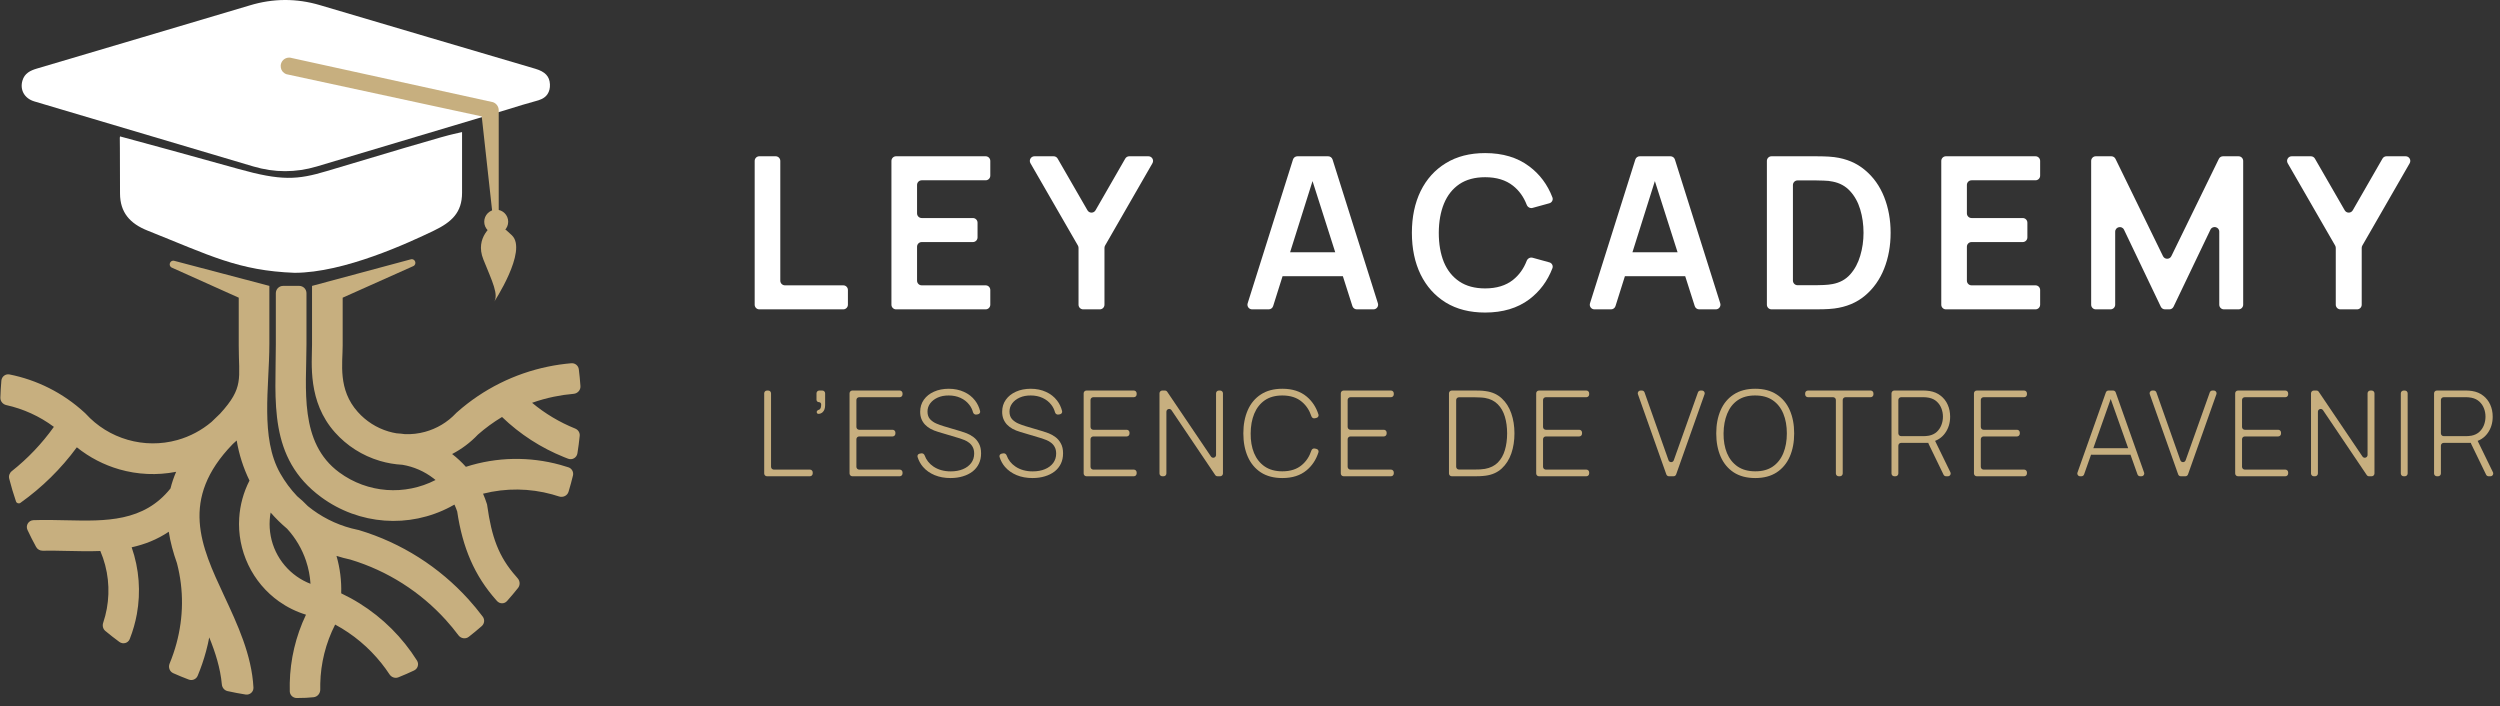 <svg width="269" height="76" viewBox="0 0 269 76" fill="none" xmlns="http://www.w3.org/2000/svg">
<rect x="0" y="0" width="269" height="76" fill="#333333" stroke="none"/>
<g clip-path="url(#clip0_241_2929)">
<path d="M31.912 62.013C32.375 62.342 32.879 62.613 33.411 62.818C33.358 61.976 33.196 61.148 32.932 60.357C32.507 59.084 31.815 57.899 30.889 56.889C30.256 56.358 29.664 55.776 29.119 55.149C29.07 55.411 29.039 55.678 29.022 55.944C28.949 57.105 29.165 58.282 29.677 59.358C30.191 60.434 30.966 61.343 31.912 62.013ZM33.575 30.762L44.203 27.904C44.667 27.779 44.903 28.441 44.463 28.637L36.871 32.031V37.184C36.871 39.093 36.337 41.912 38.498 44.325C39.371 45.303 40.507 46.041 41.801 46.425C42.089 46.511 42.38 46.576 42.672 46.625C42.977 46.642 43.281 46.673 43.579 46.715C44.305 46.742 45.027 46.657 45.721 46.469C46.98 46.128 48.147 45.442 49.073 44.454L49.108 44.416L49.183 44.351C52.003 41.851 55.38 40.193 58.944 39.454C59.781 39.279 60.626 39.157 61.478 39.085C61.879 39.052 62.231 39.341 62.281 39.739C62.356 40.335 62.415 40.937 62.456 41.544C62.486 41.975 62.15 42.339 61.719 42.376C61.006 42.437 60.3 42.54 59.6 42.685C58.805 42.85 58.019 43.068 57.251 43.342C58.656 44.51 60.223 45.442 61.895 46.115C62.207 46.243 62.41 46.554 62.377 46.889C62.313 47.526 62.231 48.156 62.13 48.78C62.055 49.246 61.578 49.527 61.137 49.361C60.981 49.302 60.826 49.241 60.671 49.178C58.22 48.19 55.956 46.734 54.018 44.868C53.107 45.415 52.239 46.046 51.426 46.76C50.609 47.621 49.667 48.323 48.647 48.853C49.18 49.263 49.676 49.724 50.128 50.23C53.477 49.151 57 49.117 60.269 50.014C60.569 50.096 60.868 50.186 61.164 50.284C61.533 50.406 61.742 50.792 61.65 51.169C61.508 51.757 61.349 52.338 61.175 52.913C61.044 53.342 60.574 53.559 60.148 53.418C59.902 53.337 59.654 53.262 59.405 53.193C57.011 52.537 54.452 52.49 51.976 53.122C52.124 53.458 52.255 53.805 52.368 54.161L52.413 54.302L52.431 54.438C52.896 57.731 53.627 59.892 55.55 62.045C55.565 62.061 55.636 62.146 55.723 62.251C55.964 62.541 55.976 62.968 55.742 63.263C55.361 63.744 54.965 64.214 54.556 64.672C54.259 65.004 53.757 64.993 53.466 64.655C53.443 64.628 53.421 64.603 53.403 64.583C51.064 61.962 49.769 58.929 49.196 55.039C49.109 54.785 49.01 54.535 48.9 54.294C48.768 54.362 48.638 54.431 48.508 54.503L48.482 54.523C46.255 55.702 43.792 56.194 41.381 56.015C38.965 55.837 36.596 54.99 34.562 53.494C28.805 49.262 29.68 43.122 29.68 37.029V31.543C29.68 31.112 30.03 30.762 30.461 30.762H32.195C32.626 30.762 32.976 31.112 32.976 31.543V37.055C32.976 41.813 32.148 47.629 36.507 50.832C38.027 51.951 39.802 52.586 41.613 52.72C43.397 52.851 45.216 52.499 46.864 51.648C46.791 51.586 46.717 51.527 46.642 51.47C45.675 50.726 44.531 50.217 43.298 50.01C42.488 49.967 41.675 49.828 40.874 49.591C38.976 49.028 37.318 47.955 36.05 46.536C33.075 43.212 33.574 39.066 33.574 37.107V30.762H33.575ZM30.151 50.934C30.661 51.832 31.273 52.657 31.974 53.392C32.381 53.727 32.764 54.082 33.123 54.458C33.297 54.599 33.473 54.734 33.654 54.868C35.078 55.907 36.714 56.642 38.465 57.003L38.573 57.025L38.607 57.034C43.229 58.419 47.28 61.033 50.408 64.488C50.947 65.085 51.459 65.707 51.943 66.35C52.179 66.665 52.132 67.107 51.837 67.367C51.382 67.766 50.916 68.151 50.438 68.523C50.091 68.793 49.591 68.709 49.328 68.356C48.902 67.787 48.45 67.238 47.974 66.712C45.248 63.7 41.719 61.421 37.693 60.209C37.188 60.101 36.692 59.968 36.205 59.813C36.582 61.113 36.755 62.472 36.713 63.842C39.429 65.128 41.774 67.004 43.601 69.293C44.056 69.862 44.479 70.459 44.869 71.078C45.107 71.456 44.957 71.954 44.553 72.144C43.999 72.405 43.437 72.65 42.866 72.879C42.517 73.019 42.12 72.879 41.913 72.564C41.64 72.149 41.347 71.747 41.038 71.359C39.688 69.667 38.001 68.246 36.062 67.202C35.043 69.201 34.507 71.38 34.461 73.568C34.456 73.774 34.456 73.98 34.46 74.186C34.468 74.609 34.161 74.98 33.741 75.021C33.155 75.078 32.717 75.107 31.929 75.107C31.527 75.107 31.191 74.795 31.18 74.393C31.171 74.096 31.17 73.799 31.177 73.502C31.231 70.979 31.815 68.467 32.923 66.14C31.878 65.821 30.898 65.337 30.019 64.714C28.626 63.724 27.479 62.381 26.716 60.78C25.953 59.179 25.63 57.441 25.739 55.735C25.826 54.345 26.197 52.973 26.846 51.709C26.177 50.336 25.716 48.883 25.467 47.396C25.332 47.525 25.192 47.651 25.051 47.774C19.277 53.718 21.646 58.802 24.087 64.041C25.573 67.228 27.081 70.465 27.271 73.976C27.296 74.443 26.883 74.803 26.421 74.73C25.768 74.627 25.121 74.504 24.482 74.362C24.142 74.286 23.902 73.988 23.871 73.641C23.713 71.908 23.184 70.231 22.515 68.581C22.419 69.086 22.304 69.585 22.17 70.081C21.929 70.974 21.628 71.852 21.27 72.711C21.115 73.084 20.693 73.264 20.315 73.122C19.749 72.909 19.191 72.68 18.641 72.435C18.249 72.261 18.085 71.799 18.249 71.403C18.543 70.693 18.791 69.967 18.99 69.228C19.741 66.445 19.799 63.493 19.039 60.593C18.644 59.477 18.332 58.353 18.159 57.214C16.895 58.067 15.555 58.582 14.168 58.889C14.984 61.231 15.155 63.708 14.726 66.075C14.558 66.991 14.302 67.891 13.959 68.76C13.782 69.208 13.233 69.356 12.844 69.071C12.329 68.692 11.825 68.299 11.334 67.89C11.079 67.678 10.996 67.325 11.102 67.011C11.269 66.514 11.399 66.008 11.493 65.494C11.866 63.444 11.65 61.283 10.795 59.287C9.598 59.334 8.383 59.305 7.166 59.278C6.305 59.259 5.444 59.239 4.591 59.256C4.301 59.261 4.028 59.111 3.888 58.856C3.558 58.257 3.249 57.646 2.958 57.023C2.733 56.539 3.068 55.989 3.602 55.97C4.802 55.928 6.016 55.955 7.229 55.983C11.361 56.076 15.462 56.167 18.345 52.558C18.492 51.968 18.692 51.37 18.953 50.766C16.89 51.171 14.794 51.066 12.836 50.502C11.187 50.026 9.632 49.226 8.268 48.13C6.566 50.446 4.513 52.461 2.196 54.108C2.027 54.229 1.789 54.153 1.721 53.956C1.446 53.151 1.201 52.332 0.99 51.499C0.913 51.199 1.028 50.885 1.271 50.693C2.982 49.338 4.508 47.738 5.798 45.93C4.246 44.775 2.498 43.992 0.679 43.588C0.306 43.505 0.029 43.179 0.04 42.796C0.058 42.178 0.094 41.565 0.148 40.956C0.186 40.516 0.592 40.204 1.025 40.291C3.958 40.876 6.761 42.251 9.097 44.397L9.191 44.484L9.207 44.501C10.45 45.87 12.027 46.829 13.737 47.321C15.454 47.817 17.302 47.845 19.081 47.348C20.457 46.964 21.705 46.29 22.761 45.398C23.052 45.105 23.358 44.809 23.681 44.511C26.267 41.679 25.688 40.785 25.688 37.158V32.03L18.492 28.798C18.055 28.602 18.288 27.942 18.752 28.065L28.983 30.762V37.003C28.983 41.65 27.975 47.082 30.151 50.934Z" fill="#C7AF7F"/>
</g>
<g clip-path="url(#clip1_241_2929)">
<path d="M12.914 14.677C15.371 15.343 20.144 16.633 25.627 18.171C30.286 19.478 31.996 19.359 35.178 18.404C50.285 13.876 47.87 14.673 49.717 14.211C49.717 15.557 49.717 18.448 49.717 20.746C49.717 22.865 48.599 23.9 46.681 24.82C44.031 26.092 37.042 29.354 31.684 29.354C25.627 29.121 22.598 27.49 15.872 24.81C13.979 24.056 12.919 22.857 12.914 20.819C12.901 11.332 12.857 15.577 12.914 14.677Z" fill="white"/>
<path d="M54.446 11.829C47.483 13.898 42.58 15.384 34.086 17.913C31.814 18.59 29.534 18.584 27.259 17.91C19.404 15.579 11.549 13.25 3.699 10.913C2.634 10.597 2.118 9.676 2.417 8.662C2.647 7.886 3.263 7.586 3.975 7.376C5.914 6.802 24.933 1.172 26.857 0.586C29.387 -0.184 31.901 -0.197 34.439 0.557C42.157 2.85 49.881 5.119 57.602 7.399C58.662 7.713 59.131 8.218 59.173 9.064C59.193 9.476 59.106 9.839 58.91 10.132C58.58 10.623 58.028 10.773 57.643 10.877C56.756 11.118 55.743 11.419 54.446 11.829Z" fill="white"/>
<path d="M53.35 25.094C53.165 25.071 53.118 24.669 53.118 24.163L51.834 12.524L30.821 7.985C30.762 7.964 30.46 7.856 30.298 7.526C30.277 7.485 30.13 7.176 30.249 6.821C30.308 6.644 30.406 6.533 30.429 6.507C30.664 6.24 31.043 6.128 31.407 6.245L53.041 10.994C53.412 11.123 53.662 11.471 53.662 11.865V24.412C53.66 24.915 53.616 25.055 53.35 25.094Z" fill="#C7AF7F"/>
<path d="M53.118 24.163C53.118 24.163 51.035 25.501 52.007 27.91C52.976 30.322 53.719 31.756 53.118 32.56C53.118 32.56 56.801 26.992 55.088 25.327C53.376 23.662 53.118 24.163 53.118 24.163Z" fill="#C7AF7F"/>
<ellipse cx="53.392" cy="23.86" rx="1.289" ry="1.297" fill="#C7AF7F"/>
</g>
<path d="M82.528 51.246C82.362 51.246 82.228 51.112 82.228 50.946V42.322C82.228 42.156 82.362 42.022 82.528 42.022H82.664C82.83 42.022 82.964 42.156 82.964 42.322V50.229C82.964 50.394 83.099 50.529 83.264 50.529H87.148C87.314 50.529 87.448 50.663 87.448 50.829V50.946C87.448 51.112 87.314 51.246 87.148 51.246H82.528Z" fill="#C7AF7F"/>
<path d="M88.052 44.531C87.939 44.53 87.866 44.422 87.88 44.31C87.895 44.197 87.997 44.124 88.106 44.091C88.162 44.074 88.207 44.046 88.239 44.008C88.303 43.926 88.34 43.822 88.348 43.694C88.354 43.635 88.357 43.575 88.359 43.514C88.362 43.377 88.248 43.271 88.112 43.271C87.97 43.271 87.855 43.156 87.855 43.014V42.322C87.855 42.156 87.989 42.022 88.155 42.022H88.484C88.649 42.022 88.784 42.156 88.784 42.322V43.591C88.784 43.929 88.696 44.181 88.521 44.347C88.391 44.471 88.234 44.532 88.052 44.531Z" fill="#C7AF7F"/>
<path d="M91.711 51.246C91.546 51.246 91.411 51.112 91.411 50.946V42.322C91.411 42.156 91.546 42.022 91.711 42.022H96.812C96.978 42.022 97.112 42.156 97.112 42.322V42.439C97.112 42.605 96.978 42.739 96.812 42.739H92.448C92.282 42.739 92.148 42.873 92.148 43.039V45.943C92.148 46.109 92.282 46.243 92.448 46.243H96.044C96.21 46.243 96.344 46.377 96.344 46.543V46.661C96.344 46.826 96.21 46.961 96.044 46.961H92.448C92.282 46.961 92.148 47.095 92.148 47.261V50.229C92.148 50.394 92.282 50.529 92.448 50.529H96.812C96.978 50.529 97.112 50.663 97.112 50.829V50.946C97.112 51.112 96.978 51.246 96.812 51.246H91.711Z" fill="#C7AF7F"/>
<path d="M102.278 51.438C101.646 51.438 101.075 51.334 100.567 51.124C100.063 50.915 99.645 50.618 99.312 50.234C99.047 49.925 98.853 49.568 98.729 49.165C98.68 49.002 98.791 48.84 98.959 48.811L99.136 48.781C99.29 48.755 99.436 48.852 99.489 48.998C99.669 49.49 99.979 49.887 100.42 50.189C100.941 50.544 101.567 50.721 102.297 50.721C102.792 50.721 103.23 50.642 103.61 50.484C103.99 50.326 104.287 50.104 104.5 49.818C104.714 49.527 104.821 49.19 104.821 48.806C104.821 48.528 104.769 48.295 104.667 48.107C104.569 47.919 104.441 47.766 104.283 47.646C104.125 47.522 103.956 47.424 103.777 47.351C103.597 47.275 103.428 47.213 103.27 47.166L100.952 46.474C100.644 46.384 100.369 46.273 100.125 46.141C99.886 46.004 99.683 45.848 99.517 45.673C99.354 45.494 99.228 45.291 99.139 45.065C99.053 44.838 99.011 44.586 99.011 44.309C99.011 43.813 99.143 43.38 99.408 43.008C99.672 42.637 100.036 42.349 100.497 42.144C100.962 41.934 101.496 41.83 102.098 41.83C102.705 41.834 103.249 41.947 103.732 42.169C104.214 42.387 104.609 42.697 104.917 43.098C105.172 43.427 105.353 43.807 105.46 44.236C105.499 44.396 105.389 44.549 105.227 44.578L105.062 44.607C104.895 44.636 104.739 44.521 104.695 44.357C104.615 44.059 104.482 43.791 104.295 43.553C104.052 43.237 103.74 42.991 103.36 42.816C102.98 42.641 102.557 42.553 102.092 42.553C101.643 42.549 101.246 42.624 100.9 42.778C100.559 42.931 100.29 43.139 100.093 43.399C99.897 43.66 99.799 43.954 99.799 44.283C99.799 44.625 99.89 44.898 100.074 45.103C100.262 45.304 100.49 45.462 100.759 45.577C101.033 45.692 101.293 45.786 101.541 45.859L103.399 46.41C103.574 46.461 103.783 46.534 104.026 46.627C104.27 46.721 104.509 46.856 104.744 47.031C104.979 47.202 105.173 47.43 105.327 47.717C105.485 47.998 105.564 48.353 105.564 48.78C105.564 49.194 105.485 49.566 105.327 49.895C105.169 50.223 104.942 50.503 104.648 50.734C104.353 50.96 104.005 51.133 103.604 51.252C103.202 51.376 102.76 51.438 102.278 51.438Z" fill="#C7AF7F"/>
<path d="M111.1 51.438C110.468 51.438 109.898 51.334 109.389 51.124C108.886 50.915 108.467 50.618 108.134 50.234C107.869 49.925 107.675 49.568 107.552 49.165C107.502 49.002 107.614 48.84 107.782 48.811L107.958 48.781C108.112 48.755 108.258 48.852 108.312 48.998C108.491 49.49 108.802 49.887 109.242 50.189C109.763 50.544 110.389 50.721 111.119 50.721C111.614 50.721 112.052 50.642 112.432 50.484C112.812 50.326 113.109 50.104 113.323 49.818C113.536 49.527 113.643 49.19 113.643 48.806C113.643 48.528 113.592 48.295 113.489 48.107C113.391 47.919 113.263 47.766 113.105 47.646C112.947 47.522 112.778 47.424 112.599 47.351C112.419 47.275 112.251 47.213 112.093 47.166L109.774 46.474C109.466 46.384 109.191 46.273 108.947 46.141C108.708 46.004 108.505 45.848 108.339 45.673C108.177 45.494 108.051 45.291 107.961 45.065C107.876 44.838 107.833 44.586 107.833 44.309C107.833 43.813 107.965 43.38 108.23 43.008C108.495 42.637 108.858 42.349 109.319 42.144C109.784 41.934 110.318 41.83 110.92 41.83C111.527 41.834 112.071 41.947 112.554 42.169C113.037 42.387 113.432 42.697 113.739 43.098C113.995 43.427 114.176 43.807 114.282 44.236C114.321 44.396 114.211 44.549 114.05 44.578L113.885 44.607C113.717 44.636 113.561 44.521 113.517 44.357C113.437 44.059 113.304 43.791 113.118 43.553C112.874 43.237 112.562 42.991 112.182 42.816C111.802 42.641 111.38 42.553 110.914 42.553C110.466 42.549 110.068 42.624 109.723 42.778C109.381 42.931 109.112 43.139 108.915 43.399C108.719 43.66 108.621 43.954 108.621 44.283C108.621 44.625 108.713 44.898 108.896 45.103C109.084 45.304 109.313 45.462 109.582 45.577C109.855 45.692 110.115 45.786 110.363 45.859L112.221 46.41C112.396 46.461 112.605 46.534 112.849 46.627C113.092 46.721 113.331 46.856 113.566 47.031C113.801 47.202 113.995 47.43 114.149 47.717C114.307 47.998 114.386 48.353 114.386 48.78C114.386 49.194 114.307 49.566 114.149 49.895C113.991 50.223 113.765 50.503 113.47 50.734C113.175 50.96 112.827 51.133 112.426 51.252C112.024 51.376 111.582 51.438 111.1 51.438Z" fill="#C7AF7F"/>
<path d="M116.902 51.246C116.736 51.246 116.602 51.112 116.602 50.946V42.322C116.602 42.156 116.736 42.022 116.902 42.022H122.003C122.169 42.022 122.303 42.156 122.303 42.322V42.439C122.303 42.605 122.169 42.739 122.003 42.739H117.639C117.473 42.739 117.339 42.873 117.339 43.039V45.943C117.339 46.109 117.473 46.243 117.639 46.243H121.234C121.4 46.243 121.534 46.377 121.534 46.543V46.661C121.534 46.826 121.4 46.961 121.234 46.961H117.639C117.473 46.961 117.339 47.095 117.339 47.261V50.229C117.339 50.394 117.473 50.529 117.639 50.529H122.003C122.169 50.529 122.303 50.663 122.303 50.829V50.946C122.303 51.112 122.169 51.246 122.003 51.246H116.902Z" fill="#C7AF7F"/>
<path d="M125.061 51.246C124.895 51.246 124.761 51.112 124.761 50.946V42.322C124.761 42.156 124.895 42.022 125.061 42.022H125.345C125.444 42.022 125.538 42.071 125.593 42.154L130.298 49.12C130.464 49.366 130.847 49.248 130.847 48.953V42.322C130.847 42.156 130.981 42.022 131.147 42.022H131.29C131.455 42.022 131.59 42.156 131.59 42.322V50.946C131.59 51.112 131.455 51.246 131.29 51.246H131.006C130.906 51.246 130.813 51.197 130.757 51.114L126.053 44.136C125.887 43.891 125.504 44.008 125.504 44.304V50.946C125.504 51.112 125.37 51.246 125.204 51.246H125.061Z" fill="#C7AF7F"/>
<path d="M137.98 51.438C137.062 51.438 136.291 51.235 135.667 50.83C135.044 50.42 134.574 49.854 134.258 49.132C133.942 48.41 133.784 47.578 133.784 46.634C133.784 45.69 133.942 44.857 134.258 44.136C134.574 43.414 135.044 42.85 135.667 42.444C136.291 42.035 137.062 41.83 137.98 41.83C139.052 41.83 139.921 42.107 140.587 42.662C141.186 43.158 141.613 43.804 141.867 44.6C141.918 44.759 141.819 44.924 141.656 44.964L141.478 45.007C141.318 45.046 141.158 44.948 141.107 44.792C140.897 44.152 140.557 43.634 140.087 43.239C139.554 42.782 138.851 42.553 137.98 42.553C137.224 42.553 136.594 42.726 136.09 43.072C135.591 43.418 135.213 43.899 134.956 44.514C134.704 45.129 134.576 45.835 134.572 46.634C134.563 47.432 134.685 48.139 134.937 48.754C135.193 49.365 135.576 49.845 136.084 50.196C136.592 50.541 137.224 50.714 137.98 50.714C138.851 50.714 139.554 50.486 140.087 50.029C140.557 49.63 140.897 49.112 141.106 48.475C141.158 48.319 141.318 48.222 141.477 48.261L141.656 48.304C141.819 48.344 141.918 48.509 141.867 48.668C141.613 49.464 141.186 50.11 140.587 50.605C139.921 51.161 139.052 51.438 137.98 51.438Z" fill="#C7AF7F"/>
<path d="M144.57 51.246C144.404 51.246 144.27 51.112 144.27 50.946V42.322C144.27 42.156 144.404 42.022 144.57 42.022H149.671C149.837 42.022 149.971 42.156 149.971 42.322V42.439C149.971 42.605 149.837 42.739 149.671 42.739H145.307C145.141 42.739 145.007 42.873 145.007 43.039V45.943C145.007 46.109 145.141 46.243 145.307 46.243H148.902C149.068 46.243 149.202 46.377 149.202 46.543V46.661C149.202 46.826 149.068 46.961 148.902 46.961H145.307C145.141 46.961 145.007 47.095 145.007 47.261V50.229C145.007 50.394 145.141 50.529 145.307 50.529H149.671C149.837 50.529 149.971 50.663 149.971 50.829V50.946C149.971 51.112 149.837 51.246 149.671 51.246H144.57Z" fill="#C7AF7F"/>
<path d="M156.209 51.246C156.043 51.246 155.909 51.112 155.909 50.946V42.322C155.909 42.156 156.043 42.022 156.209 42.022H158.657C158.764 42.022 158.937 42.024 159.176 42.028C159.419 42.032 159.65 42.052 159.868 42.086C160.56 42.18 161.134 42.44 161.591 42.867C162.048 43.29 162.389 43.828 162.616 44.482C162.842 45.131 162.955 45.848 162.955 46.634C162.955 47.424 162.842 48.146 162.616 48.799C162.389 49.448 162.048 49.984 161.591 50.407C161.134 50.83 160.56 51.088 159.868 51.182C159.65 51.212 159.417 51.231 159.169 51.24C158.926 51.244 158.755 51.246 158.657 51.246H156.209ZM156.684 50.222C156.684 50.388 156.818 50.522 156.984 50.522H158.657C158.849 50.522 159.048 50.518 159.253 50.509C159.458 50.497 159.633 50.477 159.778 50.452C160.35 50.349 160.812 50.123 161.162 49.773C161.512 49.418 161.766 48.972 161.924 48.434C162.086 47.892 162.167 47.292 162.167 46.634C162.167 45.972 162.086 45.372 161.924 44.834C161.762 44.291 161.505 43.845 161.155 43.495C160.805 43.141 160.346 42.914 159.778 42.816C159.633 42.791 159.453 42.773 159.24 42.765C159.031 42.752 158.836 42.746 158.657 42.746H156.984C156.818 42.746 156.684 42.88 156.684 43.046V50.222Z" fill="#C7AF7F"/>
<path d="M165.594 51.246C165.429 51.246 165.294 51.112 165.294 50.946V42.322C165.294 42.156 165.429 42.022 165.594 42.022H170.695C170.861 42.022 170.995 42.156 170.995 42.322V42.439C170.995 42.605 170.861 42.739 170.695 42.739H166.331C166.165 42.739 166.031 42.873 166.031 43.039V45.943C166.031 46.109 166.165 46.243 166.331 46.243H169.927C170.092 46.243 170.227 46.377 170.227 46.543V46.661C170.227 46.826 170.092 46.961 169.927 46.961H166.331C166.165 46.961 166.031 47.095 166.031 47.261V50.229C166.031 50.394 166.165 50.529 166.331 50.529H170.695C170.861 50.529 170.995 50.663 170.995 50.829V50.946C170.995 51.112 170.861 51.246 170.695 51.246H165.594Z" fill="#C7AF7F"/>
<path d="M179.58 51.246C179.452 51.246 179.339 51.166 179.297 51.046L176.242 42.422C176.173 42.227 176.318 42.022 176.525 42.022H176.67C176.797 42.022 176.91 42.102 176.953 42.222L179.534 49.526C179.628 49.792 180.005 49.793 180.099 49.526L182.698 42.221C182.741 42.102 182.854 42.022 182.981 42.022H183.126C183.333 42.022 183.478 42.227 183.409 42.422L180.354 51.046C180.312 51.166 180.199 51.246 180.072 51.246H179.58Z" fill="#C7AF7F"/>
<path d="M188.863 51.438C187.945 51.438 187.174 51.235 186.551 50.83C185.927 50.42 185.458 49.854 185.142 49.132C184.826 48.41 184.668 47.578 184.668 46.634C184.668 45.69 184.826 44.857 185.142 44.136C185.458 43.414 185.927 42.85 186.551 42.444C187.174 42.035 187.945 41.83 188.863 41.83C189.782 41.83 190.55 42.035 191.169 42.444C191.793 42.85 192.263 43.414 192.579 44.136C192.895 44.857 193.053 45.69 193.053 46.634C193.053 47.578 192.895 48.41 192.579 49.132C192.263 49.854 191.793 50.42 191.169 50.83C190.55 51.235 189.782 51.438 188.863 51.438ZM188.863 50.714C189.619 50.719 190.249 50.548 190.753 50.202C191.257 49.852 191.635 49.369 191.887 48.754C192.139 48.139 192.265 47.432 192.265 46.634C192.265 45.835 192.139 45.129 191.887 44.514C191.635 43.899 191.257 43.418 190.753 43.072C190.249 42.726 189.619 42.553 188.863 42.553C188.107 42.549 187.478 42.72 186.974 43.066C186.474 43.412 186.098 43.894 185.846 44.514C185.594 45.129 185.464 45.835 185.455 46.634C185.447 47.432 185.569 48.139 185.821 48.754C186.077 49.365 186.459 49.845 186.967 50.196C187.475 50.541 188.107 50.714 188.863 50.714Z" fill="#C7AF7F"/>
<path d="M197.84 51.246C197.674 51.246 197.54 51.112 197.54 50.946V43.039C197.54 42.873 197.406 42.739 197.24 42.739H194.535C194.369 42.739 194.235 42.605 194.235 42.439V42.322C194.235 42.156 194.369 42.022 194.535 42.022H201.282C201.448 42.022 201.582 42.156 201.582 42.322V42.439C201.582 42.605 201.448 42.739 201.282 42.739H198.577C198.411 42.739 198.277 42.873 198.277 43.039V50.946C198.277 51.112 198.142 51.246 197.977 51.246H197.84Z" fill="#C7AF7F"/>
<path d="M203.825 51.246C203.66 51.246 203.525 51.112 203.525 50.946V42.322C203.525 42.156 203.66 42.022 203.825 42.022H207.004C207.093 42.022 207.189 42.026 207.292 42.035C207.399 42.039 207.51 42.052 207.625 42.073C208.086 42.146 208.481 42.312 208.81 42.573C209.143 42.829 209.397 43.154 209.572 43.546C209.747 43.935 209.835 44.364 209.835 44.834C209.835 45.513 209.653 46.104 209.29 46.608C208.932 47.106 208.434 47.424 207.797 47.564C207.781 47.568 207.764 47.572 207.749 47.578L207.614 47.632C207.579 47.645 207.542 47.653 207.504 47.653H204.562C204.396 47.653 204.262 47.787 204.262 47.953V50.946C204.262 51.112 204.128 51.246 203.962 51.246H203.825ZM209.395 51.246C209.28 51.246 209.175 51.18 209.125 51.077L207.517 47.758C207.445 47.611 207.505 47.433 207.651 47.359L207.802 47.283C207.951 47.208 208.133 47.269 208.207 47.42L209.862 50.815C209.959 51.014 209.814 51.246 209.592 51.246H209.395ZM204.262 46.629C204.262 46.794 204.396 46.929 204.562 46.929H206.991C207.068 46.929 207.155 46.924 207.253 46.916C207.356 46.907 207.458 46.894 207.561 46.877C207.894 46.809 208.172 46.675 208.394 46.474C208.616 46.269 208.782 46.023 208.893 45.737C209.004 45.451 209.06 45.15 209.06 44.834C209.06 44.518 209.004 44.219 208.893 43.937C208.782 43.651 208.616 43.407 208.394 43.207C208.172 43.002 207.894 42.865 207.561 42.797C207.458 42.776 207.356 42.761 207.253 42.752C207.155 42.743 207.068 42.739 206.991 42.739H204.562C204.396 42.739 204.262 42.873 204.262 43.039V46.629Z" fill="#C7AF7F"/>
<path d="M212.698 51.246C212.532 51.246 212.398 51.112 212.398 50.946V42.322C212.398 42.156 212.532 42.022 212.698 42.022H217.799C217.964 42.022 218.099 42.156 218.099 42.322V42.439C218.099 42.605 217.964 42.739 217.799 42.739H213.434C213.268 42.739 213.134 42.873 213.134 43.039V45.943C213.134 46.109 213.268 46.243 213.434 46.243H217.03C217.196 46.243 217.33 46.377 217.33 46.543V46.661C217.33 46.826 217.196 46.961 217.03 46.961H213.434C213.268 46.961 213.134 47.095 213.134 47.261V50.229C213.134 50.394 213.268 50.529 213.434 50.529H217.799C217.964 50.529 218.099 50.663 218.099 50.829V50.946C218.099 51.112 217.964 51.246 217.799 51.246H212.698Z" fill="#C7AF7F"/>
<path d="M223.821 51.246C223.613 51.246 223.469 51.041 223.538 50.846L226.592 42.222C226.635 42.102 226.748 42.022 226.875 42.022H227.367C227.494 42.022 227.607 42.102 227.65 42.222L230.704 50.846C230.773 51.041 230.629 51.246 230.421 51.246H230.276C230.149 51.246 230.036 51.166 229.994 51.047L226.988 42.581C226.957 42.496 227.021 42.406 227.112 42.406C227.202 42.406 227.266 42.496 227.235 42.581L224.248 51.046C224.206 51.166 224.092 51.246 223.965 51.246H223.821ZM225.048 48.927C224.882 48.927 224.748 48.793 224.748 48.627V48.529C224.748 48.363 224.882 48.229 225.048 48.229H229.188C229.354 48.229 229.488 48.363 229.488 48.529V48.627C229.488 48.793 229.354 48.927 229.188 48.927H225.048Z" fill="#C7AF7F"/>
<path d="M234.654 51.246C234.527 51.246 234.414 51.166 234.372 51.046L231.317 42.422C231.248 42.227 231.393 42.022 231.6 42.022H231.745C231.872 42.022 231.985 42.102 232.028 42.222L234.609 49.526C234.703 49.792 235.08 49.793 235.174 49.526L237.773 42.221C237.815 42.102 237.929 42.022 238.055 42.022H238.201C238.408 42.022 238.553 42.227 238.484 42.422L235.429 51.046C235.387 51.166 235.273 51.246 235.146 51.246H234.654Z" fill="#C7AF7F"/>
<path d="M240.805 51.246C240.639 51.246 240.505 51.112 240.505 50.946V42.322C240.505 42.156 240.639 42.022 240.805 42.022H245.906C246.072 42.022 246.206 42.156 246.206 42.322V42.439C246.206 42.605 246.072 42.739 245.906 42.739H241.542C241.376 42.739 241.242 42.873 241.242 43.039V45.943C241.242 46.109 241.376 46.243 241.542 46.243H245.138C245.303 46.243 245.438 46.377 245.438 46.543V46.661C245.438 46.826 245.303 46.961 245.138 46.961H241.542C241.376 46.961 241.242 47.095 241.242 47.261V50.229C241.242 50.394 241.376 50.529 241.542 50.529H245.906C246.072 50.529 246.206 50.663 246.206 50.829V50.946C246.206 51.112 246.072 51.246 245.906 51.246H240.805Z" fill="#C7AF7F"/>
<path d="M248.964 51.246C248.799 51.246 248.664 51.112 248.664 50.946V42.322C248.664 42.156 248.799 42.022 248.964 42.022H249.248C249.348 42.022 249.441 42.071 249.497 42.154L254.201 49.12C254.367 49.366 254.75 49.248 254.75 48.953V42.322C254.75 42.156 254.884 42.022 255.05 42.022H255.193C255.358 42.022 255.493 42.156 255.493 42.322V50.946C255.493 51.112 255.358 51.246 255.193 51.246H254.909C254.81 51.246 254.716 51.197 254.661 51.114L249.956 44.136C249.791 43.891 249.407 44.008 249.407 44.304V50.946C249.407 51.112 249.273 51.246 249.107 51.246H248.964Z" fill="#C7AF7F"/>
<path d="M258.628 51.246C258.462 51.246 258.328 51.112 258.328 50.946V42.322C258.328 42.156 258.462 42.022 258.628 42.022H258.764C258.93 42.022 259.064 42.156 259.064 42.322V50.946C259.064 51.112 258.93 51.246 258.764 51.246H258.628Z" fill="#C7AF7F"/>
<path d="M262.205 51.246C262.039 51.246 261.905 51.112 261.905 50.946V42.322C261.905 42.156 262.039 42.022 262.205 42.022H265.383C265.473 42.022 265.569 42.026 265.671 42.035C265.778 42.039 265.889 42.052 266.004 42.073C266.466 42.146 266.861 42.312 267.19 42.573C267.523 42.829 267.777 43.154 267.952 43.546C268.127 43.935 268.214 44.364 268.214 44.834C268.214 45.513 268.033 46.104 267.67 46.608C267.312 47.106 266.814 47.424 266.177 47.564C266.16 47.568 266.144 47.572 266.128 47.578L265.993 47.632C265.958 47.645 265.921 47.653 265.883 47.653H262.941C262.776 47.653 262.641 47.787 262.641 47.953V50.946C262.641 51.112 262.507 51.246 262.341 51.246H262.205ZM267.775 51.246C267.66 51.246 267.555 51.18 267.505 51.077L265.896 47.758C265.825 47.611 265.885 47.433 266.031 47.359L266.181 47.283C266.331 47.208 266.513 47.269 266.586 47.42L268.241 50.815C268.338 51.014 268.193 51.246 267.971 51.246H267.775ZM262.641 46.629C262.641 46.794 262.776 46.929 262.941 46.929H265.37C265.447 46.929 265.535 46.924 265.633 46.916C265.735 46.907 265.838 46.894 265.94 46.877C266.274 46.809 266.551 46.675 266.773 46.474C266.995 46.269 267.162 46.023 267.273 45.737C267.384 45.451 267.439 45.15 267.439 44.834C267.439 44.518 267.384 44.219 267.273 43.937C267.162 43.651 266.995 43.407 266.773 43.207C266.551 43.002 266.274 42.865 265.94 42.797C265.838 42.776 265.735 42.761 265.633 42.752C265.535 42.743 265.447 42.739 265.37 42.739H262.941C262.776 42.739 262.641 42.873 262.641 43.039V46.629Z" fill="#C7AF7F"/>
<path d="M81.703 33.287C81.427 33.287 81.203 33.063 81.203 32.787V17.315C81.203 17.039 81.427 16.815 81.703 16.815H83.46C83.736 16.815 83.96 17.039 83.96 17.315V30.202C83.96 30.478 84.184 30.702 84.46 30.702H90.735C91.011 30.702 91.235 30.925 91.235 31.202V32.787C91.235 33.063 91.011 33.287 90.735 33.287H81.703Z" fill="white"/>
<path d="M96.418 33.287C96.142 33.287 95.918 33.063 95.918 32.787V17.315C95.918 17.039 96.142 16.815 96.418 16.815H106.056C106.332 16.815 106.556 17.039 106.556 17.315V18.9C106.556 19.176 106.332 19.4 106.056 19.4H99.175C98.899 19.4 98.675 19.624 98.675 19.9V22.961C98.675 23.237 98.899 23.461 99.175 23.461H104.684C104.96 23.461 105.184 23.685 105.184 23.961V25.546C105.184 25.822 104.96 26.046 104.684 26.046H99.175C98.899 26.046 98.675 26.27 98.675 26.546V30.202C98.675 30.478 98.899 30.702 99.175 30.702H106.056C106.332 30.702 106.556 30.925 106.556 31.202V32.787C106.556 33.063 106.332 33.287 106.056 33.287H96.418Z" fill="white"/>
<path d="M116.55 33.287C116.273 33.287 116.05 33.063 116.05 32.787V26.672C116.05 26.584 116.027 26.498 115.983 26.422L110.877 17.565C110.685 17.231 110.925 16.815 111.31 16.815H113.37C113.549 16.815 113.714 16.91 113.803 17.065L117.011 22.628C117.204 22.962 117.686 22.962 117.878 22.628L121.076 17.066C121.165 16.91 121.33 16.815 121.509 16.815H123.57C123.954 16.815 124.195 17.231 124.003 17.564L118.907 26.422C118.864 26.498 118.841 26.584 118.841 26.672V32.787C118.841 33.063 118.617 33.287 118.341 33.287H116.55Z" fill="white"/>
<path d="M134.725 33.287C134.387 33.287 134.146 32.959 134.248 32.636L139.126 17.165C139.191 16.956 139.384 16.815 139.603 16.815H142.907C143.125 16.815 143.318 16.956 143.384 17.165L148.262 32.636C148.364 32.959 148.123 33.287 147.785 33.287H145.996C145.778 33.287 145.585 33.146 145.519 32.939L141.011 18.803C140.965 18.657 141.074 18.508 141.227 18.508C141.38 18.508 141.488 18.656 141.443 18.802L136.99 32.937C136.924 33.145 136.731 33.287 136.513 33.287H134.725ZM137.437 29.718C137.161 29.718 136.937 29.494 136.937 29.218V27.644C136.937 27.368 137.161 27.144 137.437 27.144H145.085C145.361 27.144 145.585 27.368 145.585 27.644V29.218C145.585 29.494 145.361 29.718 145.085 29.718H137.437Z" fill="white"/>
<path d="M159.8 33.63C158.153 33.63 156.742 33.272 155.568 32.555C154.393 31.83 153.49 30.824 152.857 29.535C152.231 28.246 151.919 26.751 151.919 25.051C151.919 23.35 152.231 21.856 152.857 20.567C153.49 19.278 154.393 18.275 155.568 17.558C156.742 16.834 158.153 16.472 159.8 16.472C161.699 16.472 163.281 16.948 164.547 17.901C165.682 18.749 166.513 19.863 167.041 21.243C167.142 21.508 166.985 21.796 166.712 21.872L164.905 22.37C164.643 22.442 164.373 22.29 164.275 22.036C163.945 21.181 163.453 20.496 162.797 19.983C162.027 19.373 161.028 19.068 159.8 19.068C158.694 19.068 157.772 19.316 157.032 19.812C156.3 20.308 155.747 21.005 155.373 21.905C155.007 22.797 154.82 23.846 154.813 25.051C154.813 26.256 154.996 27.308 155.362 28.208C155.735 29.1 156.292 29.794 157.032 30.29C157.772 30.786 158.694 31.033 159.8 31.033C161.028 31.033 162.027 30.728 162.797 30.118C163.452 29.599 163.945 28.915 164.274 28.064C164.373 27.811 164.642 27.66 164.904 27.732L166.712 28.23C166.985 28.305 167.142 28.594 167.041 28.859C166.513 30.24 165.682 31.357 164.547 32.212C163.281 33.157 161.699 33.63 159.8 33.63Z" fill="white"/>
<path d="M171.561 33.287C171.223 33.287 170.982 32.959 171.084 32.636L175.962 17.165C176.027 16.956 176.22 16.815 176.439 16.815H179.743C179.961 16.815 180.154 16.956 180.22 17.165L185.098 32.636C185.2 32.959 184.959 33.287 184.621 33.287H182.832C182.614 33.287 182.421 33.146 182.355 32.939L177.847 18.803C177.801 18.657 177.91 18.508 178.063 18.508C178.216 18.508 178.324 18.656 178.279 18.802L173.826 32.937C173.76 33.145 173.567 33.287 173.349 33.287H171.561ZM174.273 29.718C173.997 29.718 173.773 29.494 173.773 29.218V27.644C173.773 27.368 173.997 27.144 174.273 27.144H181.921C182.197 27.144 182.421 27.368 182.421 27.644V29.218C182.421 29.494 182.197 29.718 181.921 29.718H174.273Z" fill="white"/>
<path d="M190.617 33.287C190.34 33.287 190.117 33.063 190.117 32.787V17.315C190.117 17.039 190.34 16.815 190.617 16.815H195.367C195.504 16.815 195.775 16.819 196.179 16.826C196.591 16.834 196.988 16.861 197.369 16.906C198.673 17.074 199.775 17.539 200.675 18.302C201.582 19.057 202.269 20.022 202.734 21.196C203.199 22.37 203.431 23.655 203.431 25.051C203.431 26.446 203.199 27.731 202.734 28.906C202.269 30.08 201.582 31.049 200.675 31.811C199.775 32.566 198.673 33.028 197.369 33.195C196.995 33.241 196.602 33.268 196.191 33.275C195.779 33.283 195.504 33.287 195.367 33.287H190.617ZM192.919 30.19C192.919 30.466 193.143 30.69 193.419 30.69H195.367C195.596 30.69 195.886 30.683 196.236 30.667C196.595 30.652 196.911 30.618 197.186 30.564C197.964 30.419 198.597 30.073 199.085 29.523C199.573 28.974 199.931 28.307 200.16 27.522C200.396 26.736 200.515 25.913 200.515 25.051C200.515 24.159 200.396 23.32 200.16 22.534C199.924 21.749 199.557 21.089 199.062 20.555C198.574 20.022 197.948 19.682 197.186 19.537C196.911 19.476 196.595 19.442 196.236 19.434C195.886 19.419 195.596 19.412 195.367 19.412H193.419C193.143 19.412 192.919 19.635 192.919 19.912V30.19Z" fill="white"/>
<path d="M209.381 33.287C209.105 33.287 208.881 33.063 208.881 32.787V17.315C208.881 17.039 209.105 16.815 209.381 16.815H219.019C219.295 16.815 219.519 17.039 219.519 17.315V18.9C219.519 19.176 219.295 19.4 219.019 19.4H212.138C211.861 19.4 211.638 19.624 211.638 19.9V22.961C211.638 23.237 211.861 23.461 212.138 23.461H217.646C217.923 23.461 218.146 23.685 218.146 23.961V25.546C218.146 25.822 217.923 26.046 217.646 26.046H212.138C211.861 26.046 211.638 26.27 211.638 26.546V30.202C211.638 30.478 211.861 30.702 212.138 30.702H219.019C219.295 30.702 219.519 30.925 219.519 31.202V32.787C219.519 33.063 219.295 33.287 219.019 33.287H209.381Z" fill="white"/>
<path d="M225.509 33.287C225.233 33.287 225.009 33.063 225.009 32.787V17.315C225.009 17.039 225.233 16.815 225.509 16.815H227.179C227.37 16.815 227.544 16.924 227.628 17.096L232.738 27.562C232.921 27.936 233.454 27.936 233.637 27.562L238.747 17.096C238.831 16.924 239.005 16.815 239.197 16.815H240.866C241.143 16.815 241.366 17.039 241.366 17.315V32.787C241.366 33.063 241.143 33.287 240.866 33.287H239.293C239.017 33.287 238.793 33.063 238.793 32.787V24.93C238.793 24.398 238.072 24.235 237.842 24.715L233.873 33.003C233.79 33.176 233.614 33.287 233.422 33.287H232.954C232.761 33.287 232.586 33.176 232.503 33.002L228.545 24.72C228.316 24.239 227.594 24.403 227.594 24.935V32.787C227.594 33.063 227.37 33.287 227.094 33.287H225.509Z" fill="white"/>
<path d="M251.829 33.287C251.553 33.287 251.329 33.063 251.329 32.787V26.672C251.329 26.584 251.306 26.498 251.262 26.422L246.156 17.565C245.964 17.231 246.205 16.815 246.589 16.815H248.649C248.828 16.815 248.993 16.91 249.083 17.065L252.291 22.628C252.483 22.962 252.965 22.962 253.157 22.628L256.355 17.066C256.444 16.91 256.61 16.815 256.789 16.815H258.849C259.234 16.815 259.474 17.231 259.283 17.564L254.187 26.422C254.143 26.498 254.12 26.584 254.12 26.672V32.787C254.12 33.063 253.896 33.287 253.62 33.287H251.829Z" fill="white"/>
<defs>
<clipPath id="clip0_241_2929">
<rect width="62.9" height="47.991" fill="white" transform="translate(0 27.489)"/>
</clipPath>
<clipPath id="clip1_241_2929">
<rect width="56.843" height="32.615" fill="white" transform="translate(2.33)"/>
</clipPath>
</defs>
</svg>
